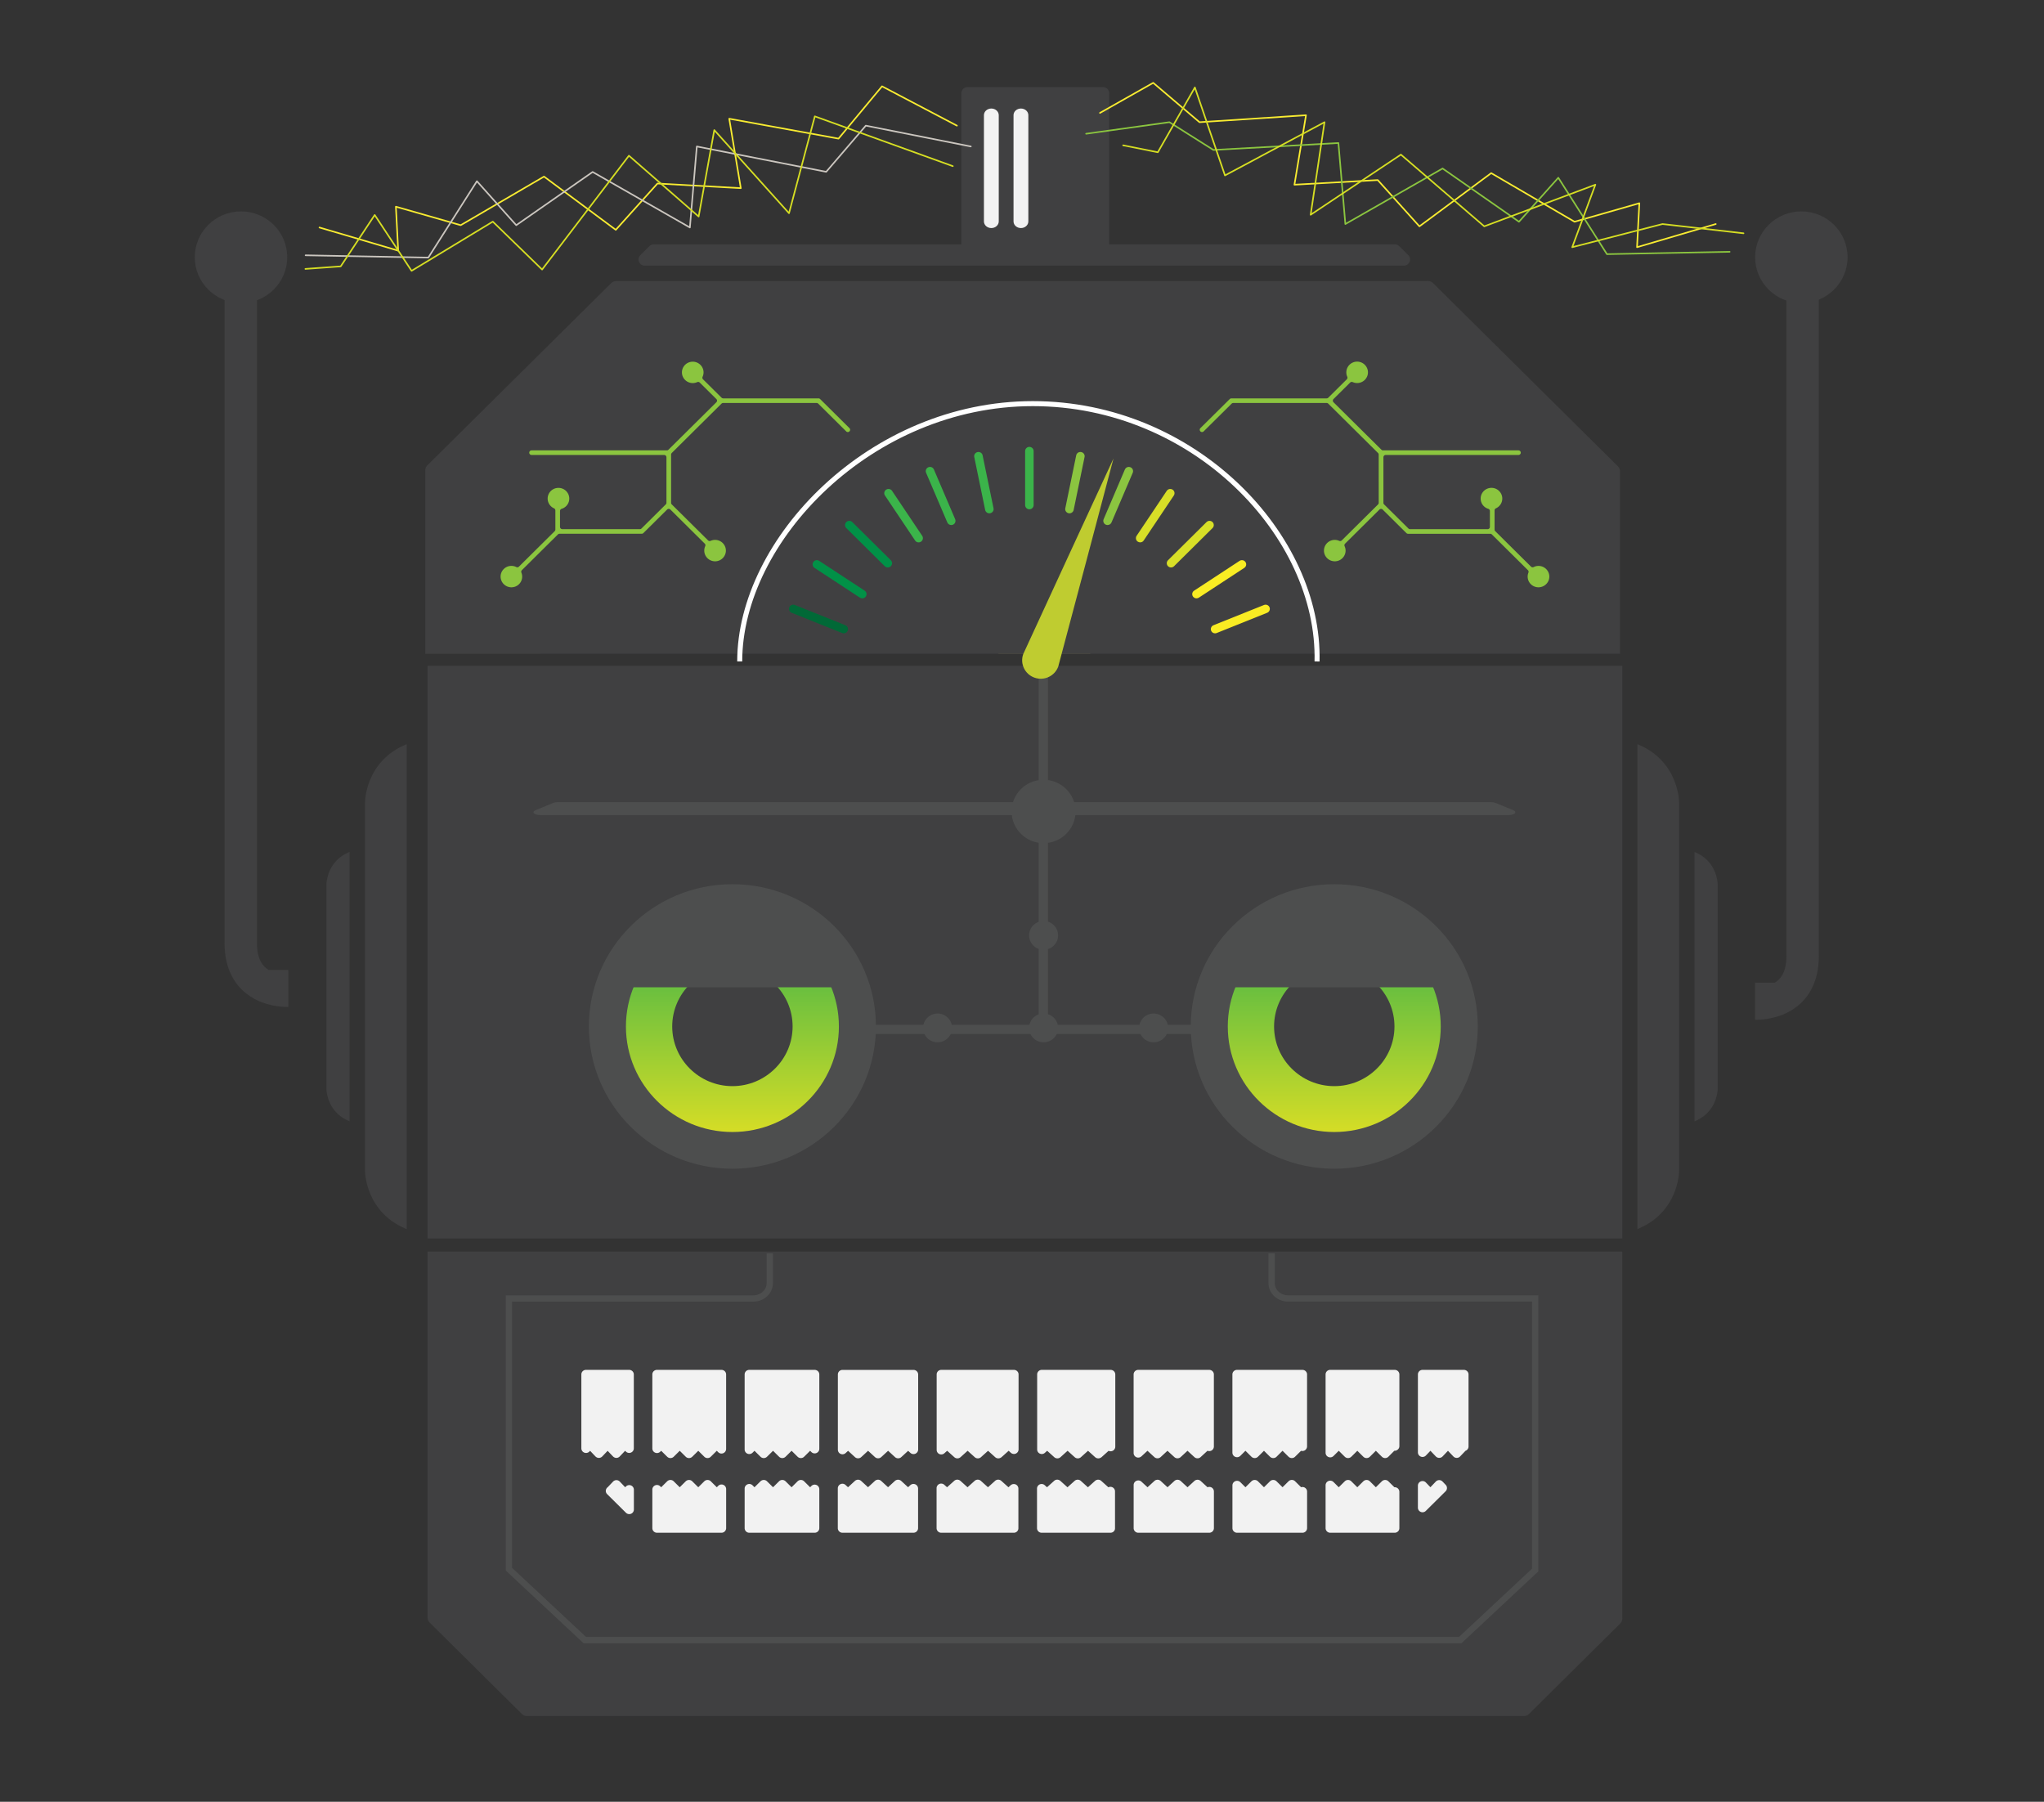 <svg xmlns="http://www.w3.org/2000/svg" xml:space="preserve" id="Layer_1" x="0" y="0" style="enable-background:new 0 0 692 610" version="1.1" viewBox="0 0 692 610"><rect x="0" y="0" width="692" height="610" fill="#333333" stroke="none"/> <style> .st0{fill:#404041}.st2{fill:#f2f2f2}.st3{fill:#4d4e4e}.st7{fill:#3bb44a}.st8{fill:#019147}.st10{fill:#d8df27}.st11{fill:#8bc540}.st12{fill:#f9ec23}.st14{fill:#8bc53f}.st16,.st18{fill:none;stroke:#f9ec31;stroke-width:.533;stroke-linecap:round;stroke-linejoin:round}.st18{stroke:#d6de23} </style> <g id="Head"> <path d="M144.75 547.65c0 .62.25 1.21.69 1.65l31.27 30.99c.44.44 1.04.68 1.66.68h337.59c.62 0 1.22-.25 1.66-.68l30.93-30.66c.44-.44.69-1.03.69-1.65V423.72h-404.5v123.93zM144.75 225.4h404.5v193.9h-404.5z" class="st0"></path> <path d="M260.61 424.31v10.09c0 2.87-2.49 5.2-5.56 5.2H172.3v91.65l25.69 24.01h296.37l25.39-23.74v-91.93h-83.68c-3.07 0-5.56-2.33-5.56-5.2V424.3" style="fill:none;stroke:#4d4e4e;stroke-width:2.13;stroke-miterlimit:10"></path> <path d="M472.19 518.91h-21.84c-.87 0-1.57-.7-1.57-1.55v-14.52c0-.63.38-1.2.97-1.44a1.567 1.567 0 0 1 1.71.34l1.78 1.77 2.03-2.01c.29-.29.69-.46 1.11-.46.42 0 .82.16 1.11.46l2.03 2.01 2.03-2.01c.31-.3.71-.46 1.11-.46.4 0 .8.15 1.11.46l2.03 2.01 2.03-2.01c.31-.3.71-.46 1.11-.46.4 0 .8.15 1.11.46l2.03 2.01c.04 0 .08-.01.12-.01.4 0 .78.15 1.06.42.32.3.5.71.5 1.14v12.31c0 .84-.7 1.54-1.57 1.54zm-31.24 0h-22.14c-.87 0-1.57-.7-1.57-1.55v-14.47c0-.63.38-1.2.97-1.44a1.567 1.567 0 0 1 1.71.34l1.73 1.72 2.02-2.01c.3-.29.69-.46 1.11-.46.41 0 .82.16 1.11.46l2.03 2.01 2.03-2.01a1.583 1.583 0 0 1 2.22-.01l2.04 2.01 2.03-2.01c.29-.29.69-.46 1.11-.46.42 0 .81.16 1.11.46l2.03 2.01c.15-.05.3-.07.46-.07.33 0 .66.1.93.3.4.29.64.75.64 1.25v12.37c-.01.86-.71 1.56-1.57 1.56zm-31.55 0h-24.03c-.87 0-1.57-.7-1.57-1.55v-14.61c0-.62.37-1.18.94-1.42.2-.09.41-.13.63-.13.39 0 .77.14 1.07.42l2.06 1.89 2.32-2.13a1.586 1.586 0 0 1 2.13 0l2.32 2.13 2.32-2.13c.3-.27.68-.41 1.06-.41s.76.14 1.07.41l2.32 2.13 2.32-2.13a1.593 1.593 0 0 1 2.13 0l2.32 2.13a1.567 1.567 0 0 1 1.47.14c.44.29.69.78.69 1.3v12.42c0 .84-.7 1.54-1.57 1.54zm-33.44 0h-23.31c-.87 0-1.57-.7-1.57-1.55v-13.4a1.557 1.557 0 0 1 1.56-1.55c.38 0 .76.14 1.05.4l.78.7 2.41-2.17c.3-.27.67-.4 1.05-.4s.76.14 1.06.41l2.41 2.17 2.41-2.17a1.582 1.582 0 0 1 2.1 0l2.41 2.17 2.41-2.17a1.582 1.582 0 0 1 2.1 0l2.41 2.17c.22-.1.45-.16.69-.16.29 0 .58.08.83.24.46.28.73.78.73 1.32v12.46c.04.83-.66 1.53-1.53 1.53zm-32.72 0h-24.59c-.87 0-1.57-.7-1.57-1.55v-13.54a1.557 1.557 0 0 1 1.56-1.55c.38 0 .76.14 1.05.4l.94.84 2.42-2.17c.3-.27.68-.4 1.05-.4.38 0 .75.14 1.05.4l2.41 2.17 2.41-2.17a1.582 1.582 0 0 1 2.1 0l2.41 2.17 2.41-2.17c.3-.27.68-.4 1.05-.4s.75.14 1.05.4l2.42 2.17.75-.68c.3-.26.67-.41 1.06-.41.22 0 .43.04.63.13.57.25.93.8.93 1.42v13.39c.03.85-.67 1.55-1.54 1.55zm-33.99 0h-24.04c-.87 0-1.57-.7-1.57-1.55v-13.48c0-.62.37-1.18.94-1.43a1.555 1.555 0 0 1 1.69.29l.83.77 2.32-2.14a1.586 1.586 0 0 1 2.13 0l2.32 2.13 2.32-2.13a1.573 1.573 0 0 1 2.14 0l2.32 2.13 2.32-2.13c.3-.27.68-.41 1.07-.41.38 0 .76.14 1.07.41l2.32 2.13.76-.7a1.586 1.586 0 0 1 1.69-.28c.57.25.94.8.94 1.42v13.41c0 .86-.7 1.56-1.57 1.56zm-33.44 0h-22.14c-.87 0-1.57-.7-1.57-1.55v-13.4c0-.63.38-1.19.97-1.44a1.567 1.567 0 0 1 1.71.34l.65.65 2.03-2.01c.31-.3.71-.46 1.11-.46.4 0 .8.15 1.11.46l2.03 2.01 2.03-2.01c.29-.29.69-.46 1.11-.46.42 0 .81.16 1.11.46l2.03 2.01 2.03-2.01c.31-.3.71-.46 1.11-.46.4 0 .8.15 1.11.46l2.03 2.01.43-.43a1.567 1.567 0 0 1 1.71-.34c.59.24.97.81.97 1.44v13.18c0 .85-.7 1.55-1.57 1.55zm-31.55 0h-21.84c-.87 0-1.57-.7-1.57-1.55V504.3c0-.63.38-1.19.97-1.44a1.567 1.567 0 0 1 1.71.34l.31.31 2.03-2.01c.31-.3.71-.46 1.11-.46.4 0 .8.15 1.11.46l2.03 2.01 2.03-2.01c.31-.3.71-.46 1.11-.46.4 0 .8.15 1.11.46l2.03 2.01 2.03-2.01c.29-.29.69-.46 1.11-.46.42 0 .82.16 1.11.46l2.03 2.01.48-.48a1.567 1.567 0 0 1 1.71-.34c.59.24.97.81.97 1.44v13.23c-.01.85-.71 1.55-1.58 1.55zm-31.24-6.31c-.41 0-.81-.16-1.11-.46l-6.36-6.3c-.33-.32-.49-.76-.45-1.22.04-.45.27-.87.64-1.13l1.81-1.9c.3-.31.71-.49 1.14-.49.43 0 .84.18 1.14.49l1.83 1.92.23-.24c.3-.32.72-.49 1.14-.49.19 0 .39.03.58.11.6.24.99.81.99 1.44v6.72c0 .63-.38 1.19-.97 1.44-.21.07-.41.11-.61.11zm268.58-.62c-.2 0-.41-.04-.6-.12-.59-.24-.97-.81-.97-1.44v-7.46c0-.64.39-1.21.99-1.44a1.567 1.567 0 0 1 1.72.38l1.53 1.6 1.83-1.92c.3-.31.71-.49 1.14-.49.43 0 .84.18 1.14.49l1.07 1.12c.58.61.57 1.57-.03 2.17l-6.71 6.65c-.3.3-.7.46-1.11.46zm-109.79-18.25c-.38 0-.75-.13-1.05-.4l-2.41-2.17-2.41 2.17c-.3.27-.68.4-1.05.4s-.75-.13-1.05-.4l-2.41-2.17-2.41 2.17c-.3.27-.67.4-1.05.4s-.75-.13-1.05-.4l-2.41-2.17-.77.7c-.29.26-.67.4-1.05.4-.21 0-.43-.05-.63-.13-.57-.25-.93-.8-.93-1.42v-25.39c0-.86.7-1.55 1.57-1.55h23.31c.87 0 1.57.7 1.57 1.55v24.45c0 .54-.28 1.03-.74 1.32-.25.16-.54.24-.83.24-.23 0-.47-.05-.69-.16l-2.41 2.17c-.35.26-.72.39-1.1.39zm-33.84 0c-.38 0-.75-.13-1.05-.4l-2.41-2.17-2.41 2.17c-.3.27-.68.4-1.05.4-.38 0-.75-.13-1.05-.4l-2.41-2.17-2.41 2.17c-.3.27-.68.4-1.05.4-.38 0-.75-.13-1.05-.4l-2.42-2.17-.94.84a1.582 1.582 0 0 1-1.68.27c-.57-.25-.93-.8-.93-1.42v-25.53c0-.86.7-1.55 1.57-1.55h24.59c.87 0 1.57.7 1.57 1.55v25.37a1.557 1.557 0 0 1-1.56 1.55c-.38 0-.76-.14-1.05-.4l-.75-.68-2.41 2.17c-.35.27-.72.4-1.1.4zm-47.47-.02c-.38 0-.76-.14-1.06-.41l-2.32-2.13-.83.76c-.3.27-.68.42-1.06.42-.21 0-.43-.04-.63-.13-.57-.24-.94-.8-.94-1.42v-25.47c0-.86.7-1.55 1.57-1.55h24.04c.87 0 1.57.7 1.57 1.55v25.4c0 .62-.37 1.18-.94 1.42-.2.09-.41.13-.63.13-.39 0-.77-.14-1.06-.41l-.76-.7-2.32 2.13c-.3.27-.68.41-1.07.41-.38 0-.77-.14-1.07-.42l-2.32-2.13-2.32 2.13a1.573 1.573 0 0 1-2.14 0l-2.32-2.13-2.32 2.14c-.31.28-.69.41-1.07.41zm114.92 0c-.38 0-.77-.14-1.07-.42l-2.32-2.13-2.32 2.14c-.3.27-.68.41-1.07.41-.38 0-.77-.14-1.07-.42l-2.32-2.13-2.31 2.13a1.573 1.573 0 0 1-2.14 0l-2.32-2.13-2.05 1.89c-.3.27-.68.42-1.07.42-.21 0-.42-.04-.63-.13-.57-.25-.94-.8-.94-1.42v-26.6c0-.86.7-1.55 1.57-1.55h24.03c.86 0 1.57.7 1.57 1.55v24.4c0 .52-.26 1-.69 1.29a1.617 1.617 0 0 1-1.47.15l-2.33 2.14c-.29.27-.67.41-1.05.41zm63.52-.08c-.42 0-.81-.17-1.11-.46l-2.03-2.01-2.03 2.01c-.3.3-.71.46-1.11.46-.4 0-.8-.15-1.11-.46l-2.03-2.01-2.03 2.01a1.567 1.567 0 0 1-2.22 0l-2.03-2.01-1.78 1.77a1.567 1.567 0 0 1-1.71.34c-.59-.24-.97-.81-.97-1.44v-26.51c0-.86.7-1.55 1.57-1.55h21.84c.87 0 1.57.7 1.57 1.55v24.29c0 .43-.2.83-.52 1.12-.29.27-.71.43-1.11.43h-.08l-2.01 2.02c-.29.29-.69.45-1.1.45zm-31.6 0c-.42 0-.81-.17-1.11-.46l-2.03-2.01-2.03 2.02c-.29.29-.69.45-1.11.45-.42 0-.81-.17-1.11-.46l-2.03-2.01-2.03 2.01c-.29.29-.69.46-1.11.46-.42 0-.82-.17-1.11-.46l-2.03-2.01-1.73 1.72a1.567 1.567 0 0 1-1.71.34c-.59-.24-.97-.81-.97-1.44v-26.46c0-.86.7-1.55 1.57-1.55h22.14c.86 0 1.57.7 1.57 1.55v24.36a1.581 1.581 0 0 1-1.58 1.56c-.15 0-.3-.02-.45-.07l-2.04 2.01c-.28.29-.68.45-1.1.45zm-166.21 0c-.4 0-.8-.15-1.11-.46l-2.03-2.01-2.03 2.01c-.3.29-.69.46-1.11.46-.41 0-.82-.16-1.11-.46l-2.03-2.01-2.03 2.01c-.3.3-.71.46-1.11.46-.4 0-.8-.15-1.11-.46l-2.03-2.01-.65.65a1.567 1.567 0 0 1-1.71.34c-.59-.24-.97-.81-.97-1.44v-25.39c0-.86.7-1.55 1.57-1.55h22.14c.87 0 1.57.7 1.57 1.55v25.17c0 .63-.38 1.19-.97 1.44a1.567 1.567 0 0 1-1.71-.34l-.43-.43-2.03 2.01c-.3.31-.71.46-1.11.46zm-31.59 0c-.41 0-.82-.16-1.11-.46l-2.03-2.01-2.03 2.01c-.3.3-.71.46-1.11.46-.4 0-.8-.15-1.11-.46l-2.03-2.01-2.03 2.01c-.3.3-.71.46-1.11.46-.4 0-.8-.15-1.11-.46l-2.03-2.01-.31.31a1.567 1.567 0 0 1-1.71.34c-.59-.24-.97-.81-.97-1.44v-25.05c0-.86.7-1.55 1.57-1.55h21.84c.87 0 1.57.7 1.57 1.55v25.22c0 .63-.38 1.19-.97 1.44a1.567 1.567 0 0 1-1.71-.34l-.48-.48-2.03 2.01c-.29.3-.68.46-1.1.46zm253.64-.06c-.43 0-.85-.18-1.14-.49l-1.83-1.92-1.83 1.92c-.29.31-.71.48-1.14.48-.43 0-.84-.18-1.14-.48l-1.83-1.92-1.53 1.6c-.3.32-.72.49-1.14.49-.19 0-.39-.03-.58-.11-.6-.23-.99-.81-.99-1.44v-26.38c0-.86.7-1.55 1.57-1.55h14c.87 0 1.57.7 1.57 1.55v24.39c0 .65-.41 1.23-1.02 1.45l-1.84 1.92c-.29.31-.7.49-1.13.49zm-284.5 0c-.43 0-.84-.18-1.14-.48l-1.83-1.92-1.83 1.92c-.3.31-.71.48-1.14.48-.43 0-.84-.18-1.14-.48l-1.83-1.92-.24.25c-.3.32-.72.48-1.14.48a1.572 1.572 0 0 1-1.57-1.55v-25.03c0-.86.7-1.55 1.57-1.55h14.62c.86 0 1.57.7 1.57 1.55v25.02c0 .64-.39 1.21-.99 1.44a1.567 1.567 0 0 1-1.72-.38l-.23-.24-1.83 1.92c-.29.31-.7.49-1.13.49z" class="st2"></path> <path d="M358.22 348c0 2.69-2.2 4.87-4.91 4.87s-4.91-2.18-4.91-4.87 2.2-4.87 4.91-4.87c2.72 0 4.91 2.18 4.91 4.87zM358.22 316.67c0 2.69-2.2 4.87-4.91 4.87s-4.91-2.18-4.91-4.87 2.2-4.87 4.91-4.87c2.72 0 4.91 2.18 4.91 4.87zM364.14 274.72c0 5.92-4.85 10.73-10.83 10.73s-10.83-4.8-10.83-10.73c0-5.93 4.85-10.73 10.83-10.73s10.83 4.81 10.83 10.73zM322.33 348c0 2.69-2.2 4.87-4.91 4.87s-4.91-2.18-4.91-4.87 2.2-4.87 4.91-4.87 4.91 2.18 4.91 4.87zM395.47 348c0 2.69-2.2 4.87-4.91 4.87s-4.91-2.18-4.91-4.87 2.2-4.87 4.91-4.87 4.91 2.18 4.91 4.87z" class="st3"></path> <path d="M354.78 224.88h-3.14v120.48h3.14V224.88zm-67.66 122.08v3.11h130.62v-3.11H287.12z" class="st3"></path> <ellipse cx="451.72" cy="347.51" class="st3" rx="48.59" ry="48.16"></ellipse> <linearGradient id="SVGID_1_" x1="451.725" x2="451.725" y1="311.776" y2="383.244" gradientUnits="userSpaceOnUse"> <stop offset="0" style="stop-color:#39b24a"></stop> <stop offset="1" style="stop-color:#d5dd26"></stop> </linearGradient> <path d="M451.72 383.24c-19.88 0-36.05-16.03-36.05-35.73s16.17-35.73 36.05-35.73c19.88 0 36.05 16.03 36.05 35.73s-16.17 35.73-36.05 35.73z" style="fill:url(#SVGID_1_)"></path> <path d="M451.72 367.71c-11.24 0-20.38-9.06-20.38-20.2 0-11.14 9.14-20.2 20.38-20.2 11.24 0 20.38 9.06 20.38 20.2 0 11.14-9.14 20.2-20.38 20.2z" class="st0"></path> <path d="M490.88 334.24c0-.06.01-.12.01-.18 0-14-17.57-25.39-39.16-25.39-21.59 0-39.16 11.39-39.16 25.39 0 .06.01.12.01.18h78.3z" class="st3"></path> <ellipse cx="247.96" cy="347.51" class="st3" rx="48.59" ry="48.16"></ellipse> <linearGradient id="SVGID_00000084518048880734652080000010366278631395410095_" x1="247.958" x2="247.958" y1="311.776" y2="383.244" gradientUnits="userSpaceOnUse"> <stop offset="0" style="stop-color:#39b24a"></stop> <stop offset="1" style="stop-color:#d5dd26"></stop> </linearGradient> <path d="M247.96 383.24c-19.88 0-36.05-16.03-36.05-35.73s16.17-35.73 36.05-35.73c19.88 0 36.05 16.03 36.05 35.73s-16.17 35.73-36.05 35.73z" style="fill:url(#SVGID_00000084518048880734652080000010366278631395410095_)"></path> <path d="M247.96 367.71c-11.24 0-20.38-9.06-20.38-20.2 0-11.14 9.14-20.2 20.38-20.2 11.24 0 20.38 9.06 20.38 20.2-.01 11.14-9.15 20.2-20.38 20.2z" class="st0"></path> <path d="M287.11 334.24c0-.06.01-.12.01-.18 0-14-17.57-25.39-39.16-25.39-21.59 0-39.16 11.39-39.16 25.39 0 .06.01.12.01.18h78.3z" class="st3"></path> <path d="M368.87 221.33h-30.59c-.12 0-.23-.04-.31-.11a.337.337 0 0 1-.12-.26c.09-3.44 1.77-6.67 4.73-9.08 2.96-2.42 6.86-3.75 10.99-3.75s8.03 1.33 10.99 3.75c2.95 2.42 4.63 5.64 4.73 9.08 0 .1-.05.19-.12.26-.08.07-.19.11-.3.11z" style="fill:#615745"></path> <path d="M548.46 221.33v-61.79c0-.62-.25-1.21-.69-1.65l-62.62-62.06c-.44-.44-1.04-.68-1.66-.68H208.6c-.62 0-1.22.25-1.66.68l-62.28 61.73c-.44.44-.69 1.03-.69 1.65v62.13" class="st0"></path> <path d="M347.06 170.99v-18.28c0-.79.64-1.42 1.44-1.42.79 0 1.44.64 1.44 1.42v18.28c0 .79-.65 1.43-1.44 1.43-.8 0-1.44-.63-1.44-1.43z" class="st7"></path> <path d="m299.54 191.69-13.03-12.92c-.56-.56-.56-1.46 0-2.02s1.48-.56 2.04 0l13.04 12.92c.56.55.56 1.46 0 2.02-.28.28-.65.42-1.02.42-.38 0-.75-.14-1.03-.42z" class="st8"></path> <path d="m320.72 176.88-7.19-16.82c-.31-.73.03-1.57.76-1.87.73-.31 1.58.03 1.89.76l7.19 16.82c.31.73-.03 1.57-.76 1.87-.18.08-.37.11-.56.11-.57 0-1.1-.33-1.33-.87z" class="st7"></path> <path d="m285.11 214.31-17.09-6.85c-.74-.3-1.09-1.13-.8-1.86.3-.73 1.14-1.08 1.88-.78l17.09 6.85c.74.3 1.09 1.13.8 1.86-.23.55-.76.89-1.34.89-.18 0-.36-.04-.54-.11z" style="fill:#016937"></path> <path d="m309.81 182.99-10.2-15.23c-.44-.66-.26-1.54.4-1.98.67-.44 1.56-.26 2 .4l10.2 15.22c.44.66.26 1.55-.41 1.98-.24.16-.52.24-.79.24-.46.01-.92-.21-1.2-.63zM333.53 172.64l-3.69-17.91c-.16-.77.35-1.52 1.13-1.68.78-.16 1.54.34 1.7 1.11l3.69 17.91c.16.77-.34 1.52-1.12 1.68a1.446 1.446 0 0 1-1.71-1.11z" class="st7"></path> <path d="m291.14 202.34-15.38-10.08c-.67-.44-.85-1.32-.41-1.98.44-.66 1.33-.84 1.99-.4l15.38 10.08c.67.43.85 1.32.41 1.98-.28.41-.74.64-1.2.64-.27-.01-.54-.08-.79-.24z" class="st8"></path> <path d="m397.48 191.69 13.03-12.92c.56-.56.56-1.46 0-2.02s-1.48-.56-2.04 0l-13.04 12.92c-.56.55-.56 1.46 0 2.02.28.28.65.42 1.02.42.38 0 .75-.14 1.03-.42z" class="st10"></path> <path d="m376.3 176.88 7.19-16.82c.31-.73-.03-1.57-.77-1.87-.73-.31-1.57.03-1.89.76l-7.19 16.82c-.31.73.03 1.57.76 1.87.18.08.37.11.56.11.57 0 1.11-.33 1.34-.87z" class="st11"></path> <path d="m411.91 214.31 17.09-6.85c.74-.3 1.09-1.13.8-1.86-.3-.73-1.14-1.08-1.88-.78l-17.09 6.85c-.74.3-1.09 1.13-.8 1.86.23.55.77.89 1.34.89.18 0 .36-.04.54-.11z" class="st12"></path> <path d="m387.2 182.99 10.2-15.23c.44-.66.26-1.54-.4-1.98-.67-.44-1.56-.26-2 .4l-10.2 15.22c-.44.66-.26 1.55.41 1.98.24.16.52.24.79.24.47.01.93-.21 1.2-.63z" class="st10"></path> <path d="m363.49 172.64 3.69-17.91c.16-.77-.34-1.52-1.13-1.68-.78-.16-1.54.34-1.7 1.11l-3.69 17.91c-.16.77.34 1.52 1.12 1.68a1.446 1.446 0 0 0 1.71-1.11z" class="st11"></path> <path d="m405.87 202.34 15.38-10.08c.67-.44.85-1.32.41-1.98-.44-.66-1.33-.84-2-.4l-15.38 10.08c-.67.43-.85 1.32-.41 1.98.28.41.74.64 1.2.64.29-.01.56-.08.8-.24z" class="st12"></path> <path d="M376.98 155.21s-30.37 65.69-30.56 66.23c-1.17 3.25.54 6.82 3.81 7.98s6.88-.53 8.05-3.78c.2-.54 18.7-70.43 18.7-70.43z" style="fill:#bfcc30"></path> <path d="m512.34 274.3-6.01-2.47c-.44-.18-1.04-.28-1.66-.28H188.95c-.62 0-1.22.1-1.66.28l-6.01 2.47c-.67.28-.88.69-.51 1.05.37.36 1.22.6 2.17.6h327.74c.95 0 1.81-.24 2.17-.6.37-.36.16-.77-.51-1.05z" class="st3"></path> <path d="M123.58 271.63v124.8s0 13.98 14.11 19.68V251.95c-14.11 5.7-14.11 19.68-14.11 19.68zm-13.06 27.73v69.33s0 7.77 7.84 10.93v-91.2c-7.84 3.17-7.84 10.94-7.84 10.94zm463.16-10.93v91.2c7.84-3.16 7.84-10.93 7.84-10.93v-69.33c0-.01 0-7.78-7.84-10.94zm-19.33-36.48V416.1c14.11-5.7 14.11-19.68 14.11-19.68v-124.8c0 .01 0-13.97-14.11-19.67zM218.28 89.93h256.99c.85 0 1.62-.51 1.95-1.29.33-.78.14-1.68-.46-2.28l-3.04-3.02c-.4-.39-.93-.61-1.49-.61h-96.7V31.58c0-1.15-.94-2.09-2.1-2.09h-45.86a2.1 2.1 0 0 0-2.11 2.09v51.16H221.33c-.56 0-1.09.22-1.49.61l-3.04 3.02c-.6.6-.78 1.5-.46 2.28.32.77 1.09 1.28 1.94 1.28z" class="st0"></path> <path d="M173.14 198.83c-2.02 0-3.66-1.63-3.66-3.63s1.64-3.62 3.66-3.62c.58 0 1.13.13 1.64.39a.768.768 0 0 0 .91-.14l12.1-12c.15-.15.23-.34.23-.55v-6.48c0-.3-.18-.58-.46-.71a3.625 3.625 0 0 1-2.15-3.3c0-2 1.64-3.62 3.66-3.62 2.02 0 3.66 1.63 3.66 3.62 0 1.6-1.04 2.99-2.58 3.47-.33.1-.56.4-.56.74v5.37c0 .43.35.78.78.78h26.26c.21 0 .41-.08.55-.23l8.22-8.15c.15-.15.23-.34.23-.55v-15.41c0-.21-.08-.4-.23-.55a.826.826 0 0 0-.55-.23h-44.93a.781.781 0 0 1 0-1.56h45.85c.21 0 .41-.08.55-.23l16.2-16.05c.31-.3.31-.8 0-1.1l-5.62-5.57a.77.77 0 0 0-.55-.22c-.11 0-.22.02-.32.07-.48.21-.98.32-1.5.32-2.02 0-3.66-1.63-3.66-3.62 0-2 1.64-3.62 3.66-3.62 2.02 0 3.66 1.63 3.66 3.62 0 .51-.11 1.01-.33 1.49-.13.29-.07.64.16.87l6.27 6.21c.15.14.35.23.55.23h32.27c.21 0 .41.08.55.23l9.92 9.84c.31.3.31.8 0 1.1-.15.15-.34.23-.55.23-.21 0-.41-.08-.55-.23l-9.47-9.39a.83.83 0 0 0-.56-.23h-31.62c-.21 0-.41.08-.56.23l-16.84 16.7c-.14.15-.23.34-.23.55v16.32c0 .21.08.4.23.55l12.28 12.17a.78.78 0 0 0 .88.16c.47-.21.98-.32 1.5-.32 2.02 0 3.66 1.63 3.66 3.62 0 2-1.64 3.63-3.66 3.63-2.02 0-3.66-1.63-3.66-3.63 0-.52.11-1.02.32-1.49.14-.3.07-.64-.16-.87l-11.63-11.53a.78.78 0 0 0-1.11 0l-8.03 7.96a.83.83 0 0 1-.56.23h-27.82c-.21 0-.41.08-.55.23l-12.2 12.09a.77.77 0 0 0-.17.84c.17.43.26.88.26 1.34.02 2-1.62 3.63-3.64 3.63zM520.85 198.83c-2.02 0-3.66-1.63-3.66-3.62 0-.46.09-.91.26-1.34a.77.77 0 0 0-.17-.84l-12.2-12.09a.78.78 0 0 0-.55-.23H476.7a.83.83 0 0 1-.56-.23l-8.03-7.96a.78.78 0 0 0-.55-.23c-.2 0-.4.07-.55.23l-11.63 11.53a.78.78 0 0 0-.16.87c.22.48.33.98.33 1.49 0 2-1.64 3.62-3.66 3.62-2.02 0-3.66-1.63-3.66-3.62 0-2 1.64-3.63 3.66-3.63.52 0 1.02.11 1.5.33.1.05.22.07.32.07.2 0 .4-.08.55-.23l12.28-12.17c.15-.15.23-.34.23-.55l-.01-16.32c0-.21-.08-.4-.23-.55l-16.84-16.7a.78.78 0 0 0-.55-.23h-31.62c-.21 0-.41.08-.55.23l-9.47 9.38a.78.78 0 0 1-.55.23c-.21 0-.4-.08-.55-.23a.764.764 0 0 1-.23-.55c0-.21.08-.4.23-.55l9.93-9.84c.15-.14.35-.23.55-.23h32.26c.21 0 .41-.08.55-.23l6.27-6.22c.23-.23.29-.58.16-.87-.22-.47-.32-.97-.32-1.49 0-2 1.64-3.63 3.66-3.63 2.02 0 3.66 1.63 3.66 3.63s-1.64 3.62-3.66 3.62c-.52 0-1.03-.11-1.5-.32a.773.773 0 0 0-.87.16l-5.62 5.57c-.15.15-.23.34-.23.55 0 .21.08.4.23.55l16.2 16.05c.15.15.35.23.55.23h45.85c.43 0 .79.35.79.78 0 .43-.35.78-.79.78h-44.93c-.21 0-.41.08-.55.23-.15.15-.23.34-.23.55v15.41c0 .21.08.4.23.55l8.23 8.15c.15.15.35.23.55.23h26.26c.43 0 .78-.35.78-.78V173c0-.34-.22-.64-.55-.74a3.621 3.621 0 0 1-2.58-3.47c0-2 1.64-3.63 3.66-3.63 2.02 0 3.66 1.63 3.66 3.63 0 1.42-.84 2.71-2.15 3.3a.78.78 0 0 0-.46.71v6.48c0 .21.08.4.23.55l12.1 12a.78.78 0 0 0 .9.15c.52-.26 1.07-.39 1.65-.39 2.02 0 3.66 1.63 3.66 3.62s-1.66 3.62-3.68 3.62z" class="st14"></path> <path d="M250.43 223.94c0-41.17 44.43-87.29 99.23-87.29s97.22 44.75 96.23 87.29" style="fill:none;stroke:#fff;stroke-width:1.697;stroke-miterlimit:10"></path> <path d="M594.2 345.25c1.95-.01 5.19-.2 8.8-1.53 3.58-1.3 7.67-3.99 10.18-8.69 1.68-3.11 2.6-6.93 2.59-11.37V92.25H604.8v231.4c0 3.01-.59 4.93-1.3 6.25-.72 1.32-1.58 2.14-2.65 2.8h-6.66v12.55z" class="st0"></path> <ellipse cx="609.85" cy="87.08" class="st0" rx="15.65" ry="15.51"></ellipse> <path d="M335.62 36.74c-1.39 0-2.51 1.01-2.51 2.26v35.95c0 1.25 1.12 2.26 2.51 2.26 1.39 0 2.51-1.01 2.51-2.26V39c0-1.25-1.12-2.26-2.51-2.26zm10.02 0c-1.39 0-2.51 1.01-2.51 2.26v35.95c0 1.25 1.12 2.26 2.51 2.26 1.39 0 2.51-1.01 2.51-2.26V39c0-1.25-1.12-2.26-2.51-2.26z" class="st2"></path> <path d="M97.6 340.91c-1.95-.01-5.19-.2-8.8-1.53-3.58-1.3-7.67-3.99-10.18-8.69-1.68-3.11-2.6-6.93-2.59-11.37V87.92H87v231.4c0 3.01.59 4.93 1.3 6.25.72 1.32 1.58 2.14 2.65 2.8h6.66v12.54z" class="st0"></path> <ellipse cx="81.59" cy="87.08" class="st0" rx="15.65" ry="15.51"></ellipse> </g> <g id="zap-left"> <path d="m108.16 77.02 26.65 7.84-.78-14.89 21.94 6.27 28.21-16.46 24.3 18.03 14.11-15.68 28.21 1.57-3.92-23.51 37 6.74 14.73-17.71 25.36 13.32" class="st16"></path> <path d="m103.46 86.43 41.54.78 16.46-25.86 13.32 14.89 25.86-18.02 32.92 18.8 2.35-27.43 43.8 8.58 13.41-15.63 35.56 7.05" style="fill:none;stroke:#cbc6bf;stroke-width:.533;stroke-linecap:round;stroke-linejoin:round"></path> <path d="m322.58 56.25-46.72-16.86-8.74 32.8-25.3-28.15-5.29 29.27-23.61-20.6-29.39 38.54-16.69-16.22-27.5 16.66-12.48-18.91-11.51 17.4-11.96.86" class="st18"></path> </g> <g id="zap-right"> <path d="m580.87 75.85-26.65 7.84.78-14.89-21.94 6.27-28.21-16.46-24.3 18.02-14.11-15.67-28.21 1.57 3.92-23.52-36.05 2.36-15.68-13.33-18.02 10.19" class="st16"></path> <path d="m585.57 85.25-41.54.79-16.46-25.87-13.32 14.9-25.86-18.03-32.92 18.81-2.35-27.43-42.32 2.35-14.89-9.4-28.21 3.91" style="fill:none;stroke:#8bc53f;stroke-width:.533;stroke-linecap:round;stroke-linejoin:round"></path> <path d="m590.27 78.98-27.43-3.13-30.56 7.84 7.83-21.16-37.61 14.1-28.22-24.29-30.56 20.37 4.7-31.34-33.7 18.02-10.19-29.78-12.54 21.94-11.75-2.35" class="st18"></path> </g> </svg>